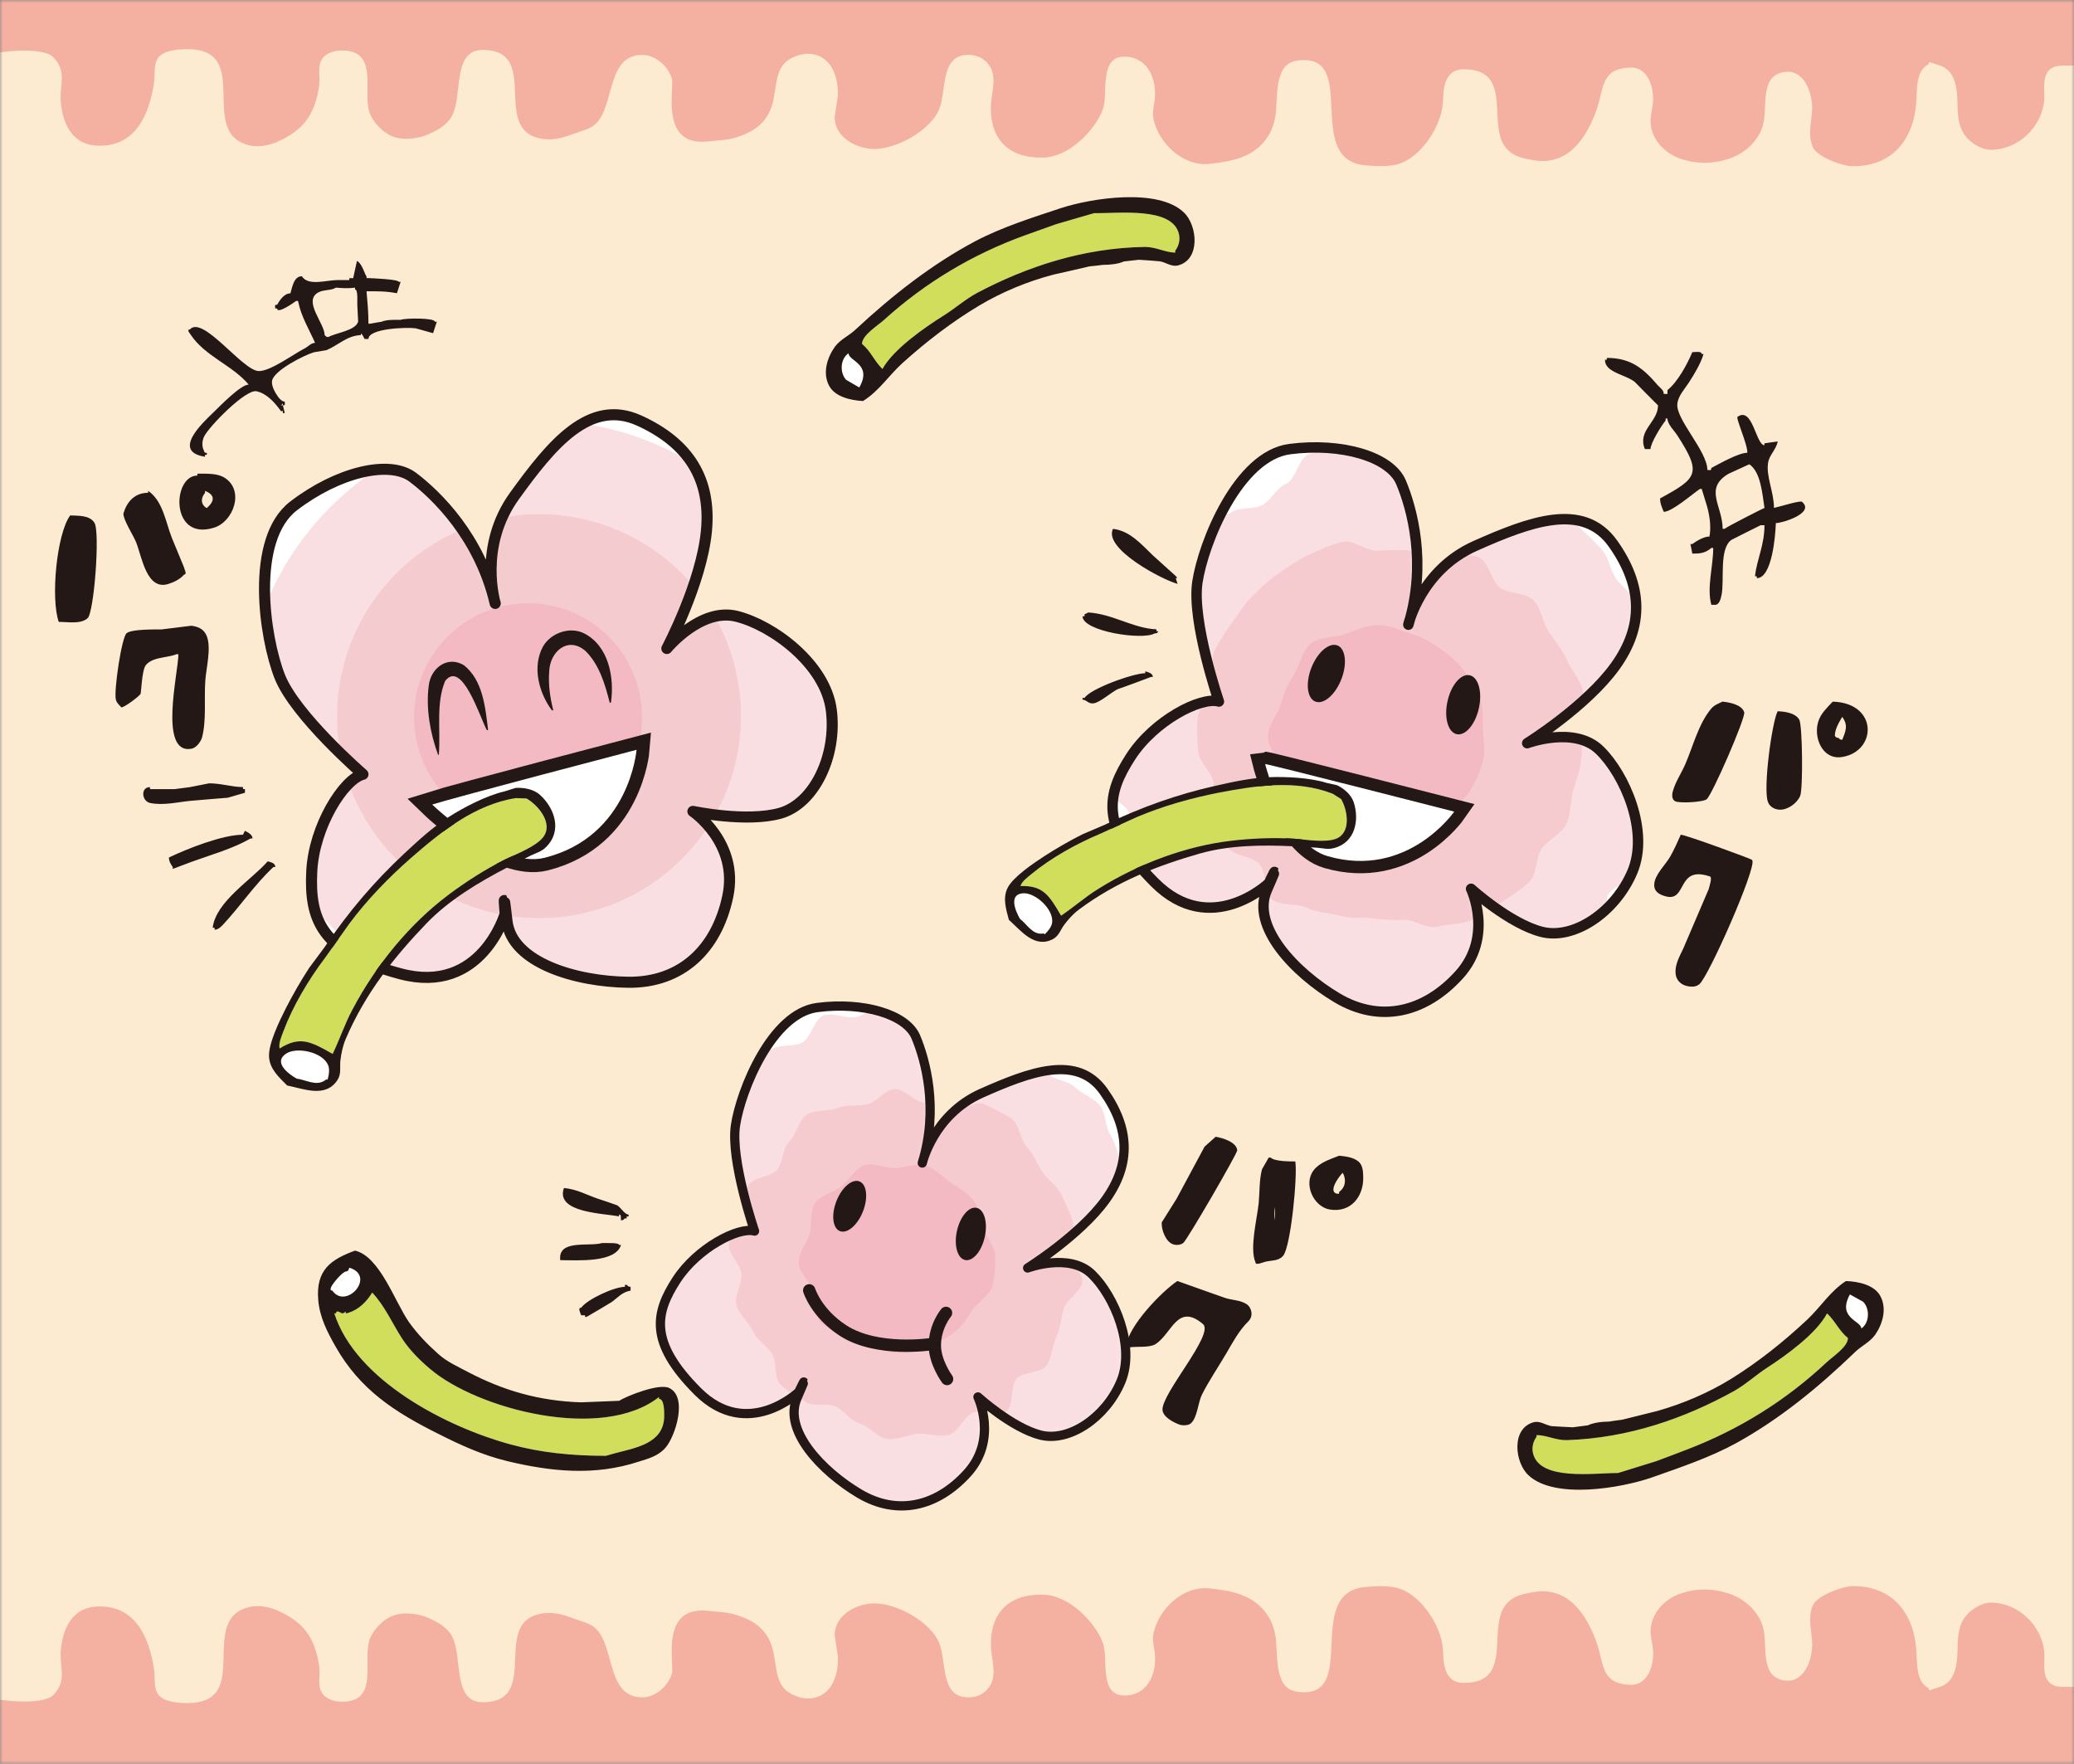 <svg width="354" height="301" viewBox="0 0 354 301" fill="none" xmlns="http://www.w3.org/2000/svg">
<rect x="0" y="0" width="354" height="301" fill="#808080" stroke="none"/>
<mask id="mask0_71_3918" style="mask-type:luminance" maskUnits="userSpaceOnUse" x="0" y="0" width="354" height="301">
<path d="M354 0H0V301H354V0Z" fill="white"/>
</mask>
<g mask="url(#mask0_71_3918)">
<path d="M360.66 -1.31H-8V299.94H360.66V-1.31Z" fill="#FDEBD1"/>
<path fill-rule="evenodd" clip-rule="evenodd" d="M6.21 -4.13C9.07 -3.24 12.72 -3.83 15.92 -3.86C22.79 -3.89 29.93 -3.49 37.03 -3.75C40.89 -3.75 44.81 -3.75 48.69 -3.73C61.99 -3.8 75.2 -3.77 88.22 -3.85C91.16 -3.86 93.72 -3.34 96.67 -3.35C98.56 -4.07 101.38 -3.37 103.48 -3.39C106.5 -3.43 109.53 -3.45 112.55 -3.5C117.76 -3.45 122.8 -3.5 128.11 -3.53C130.37 -3.55 132.64 -3.59 134.9 -3.63C142.27 -3.78 149.35 -3.65 156.63 -3.69V-4.01C159.91 -2.96 164.11 -3.59 167.67 -3.66C168.52 -3.59 169.4 -3.51 170.26 -3.44V-3.76C173.04 -3.77 175.74 -3.14 178.36 -3.15V-3.46C178.8 -3.47 178.69 -3.38 178.68 -3.8C180.74 -3.42 182.87 -3.5 185.17 -3.5C186.3 -4.02 191.01 -3.04 191.01 -3.87C196 -2.92 201.75 -3.61 207.22 -3.64C218.17 -3.7 228.21 -3.44 239.32 -3.48C264.81 -3.3 290.33 -3.12 315.84 -2.95C324.9 -2.88 333.98 -2.81 343.07 -2.74C346.09 -2.56 349.14 -2.38 352.17 -2.2C352.91 -2.2 356.38 -2.45 356.38 -1.87H356.73C356.65 0.4 356.59 2.67 356.53 4.93C356.59 6.46 357.06 8.47 356.38 9.89C355.21 12.33 351.47 10.25 349.8 11.93C348.47 13.28 349.09 15.37 348.91 17.27C348.41 21.7 344.54 25.48 339.95 25.57C338.81 25.59 337.86 25.15 337.01 24.6C332.23 21.49 335.54 16.11 332.87 12.4C332.11 11.36 330.88 11.09 329.78 10.76C329.37 10.63 329.22 10.39 329.22 10.93C326.9 12.14 327.26 15.25 327.06 17.68C326.54 23.9 322.95 28.35 316.33 28.37C314.49 28.39 310.21 26.78 309.46 25.18C308.52 23.21 309.17 20.91 309.3 18.8C309.42 15.85 307.92 11.6 304.34 12.32C300.19 13.15 301.85 18.58 300.82 21.66C299.9 24.38 297.52 26.36 294.89 27.16C292.3 27.95 289.8 28.02 287.2 27.21C284.61 26.42 282.45 24.48 281.84 21.83C281.47 20.22 282.05 18.79 282.15 17.32C282.29 14.77 281.24 11.45 278.31 11.53C273.22 11.64 273.77 15.09 272.57 18.56C270.93 23.27 267.79 28.46 261.6 27.32C260.04 27.03 258.65 26.77 257.49 25.71C253.31 21.96 258.81 11.78 249.79 11.82C248.37 11.84 247.47 12.43 246.9 13.63C246.15 15.18 246.46 17.06 246.11 18.79C245.39 22.3 242.39 26.81 238.75 27.98C237.16 28.48 234.77 28.36 233.02 28.21C222.26 27.24 232.31 8.66 221.27 10.37C217.33 10.97 218.18 16.86 217.67 19.94C217.37 21.64 216.76 23.04 215.62 24.34C213.34 26.97 209.93 27.59 206.39 27.97C201.86 28.43 197.75 24.36 196.88 20.33C196.61 18.99 197.07 17.73 197.13 16.49C197.34 12.93 195.53 9.54 191.73 9.67C187.54 9.87 189.2 16.05 188.24 18.65C186.85 22.37 182.4 26.74 178.19 26.89C172.46 27.08 169.06 24.08 169.12 18.28C169.13 16.5 169.73 14.93 169.54 13.1C169.34 11.08 167.74 9.54 165.76 9.38C160.43 8.96 161.6 15.19 160.36 18.5C158.96 22.23 152.77 25.7 148.69 25.4C145.77 25.18 142.52 23.25 142.45 20.05C142.64 18.84 142.82 17.67 142.99 16.46C143.19 13.19 141.9 9.66 138.53 9.21C137.42 9.08 136.53 9.32 135.64 9.67C131.48 11.28 133.04 15.89 131.24 19.3C130.01 21.63 127.94 22.74 125.58 23.47C124.08 23.93 122.46 23.95 120.83 24.14C116.08 24.64 114.59 21.66 114.64 17.27C114.67 16.09 114.69 14.93 114.74 13.73C114.33 11.56 111.98 9.38 109.69 9.37C103.56 9.31 104.92 17.84 101.78 21.03C100.75 22.06 99.34 22.29 98.05 22.79C96.55 23.34 94.82 23.94 92.94 23.74C83.32 22.69 92.64 8.63 82.46 8.52C77.07 8.44 79.06 16.42 77.08 19.89C76.16 21.46 74.62 22.23 73.11 22.93C71.56 23.6 69.23 23.95 67.42 23.43C65.48 22.85 63.43 20.72 62.95 18.79C62.05 15.23 64.51 8.67 58.49 8.62C57.19 8.58 55.66 9 54.98 10.06C54.11 11.36 54.7 13.07 54.47 14.65C53.72 19.63 51.79 22.22 47.29 24.22C46.06 24.76 44.41 25.12 42.98 24.88C33.22 23.13 43.55 8.33 31.89 8.39C30.32 8.41 28.13 8.57 27.11 9.72C26.16 10.77 26.49 12.71 26.28 14.17C25.46 19.64 23.04 25.23 16.43 24.85C12.4 24.61 10.74 21.24 10.39 17.57C10.07 14.49 11.55 12.32 9.14 9.81C7.33 7.87 -0.03 8.81 -2.44 9.33C-3.14 9.47 -3.39 10.14 -4.1 10.15C-4.43 8.5 -5.6 -1.43 -4.62 -2.66C-4.04 -3.43 -2.87 -3.48 -1.9 -3.48C0.28 -4.59 3.88 -3.46 6.2 -4.17L6.21 -4.13Z" fill="#F4B0A1"/>
<path fill-rule="evenodd" clip-rule="evenodd" d="M-1.89 302.5C-2.86 302.5 -4.04 302.44 -4.61 301.69C-5.6 300.45 -4.42 290.5 -4.09 288.88C-3.39 288.88 -3.14 289.55 -2.43 289.68C-0.02 290.21 7.34 291.14 9.15 289.22C11.56 286.69 10.08 284.51 10.4 281.46C10.75 277.77 12.41 274.41 16.44 274.17C23.05 273.79 25.47 279.39 26.29 284.85C26.5 286.33 26.17 288.25 27.12 289.32C28.13 290.46 30.32 290.64 31.9 290.64C43.56 290.7 33.23 275.92 42.99 274.17C44.41 273.93 46.07 274.28 47.3 274.82C51.8 276.81 53.74 279.39 54.48 284.37C54.71 285.96 54.11 287.66 54.99 288.95C55.67 290.02 57.2 290.44 58.5 290.41C64.52 290.37 62.06 283.8 62.96 280.23C63.44 278.3 65.49 276.18 67.43 275.61C69.24 275.08 71.57 275.42 73.12 276.11C74.64 276.81 76.17 277.57 77.09 279.14C79.07 282.61 77.08 290.57 82.47 290.5C92.65 290.4 83.34 276.34 92.95 275.3C94.84 275.1 96.56 275.69 98.06 276.26C99.35 276.76 100.76 276.98 101.79 278.03C104.93 281.19 103.57 289.74 109.7 289.67C111.98 289.66 114.34 287.46 114.75 285.3C114.7 284.11 114.68 282.93 114.65 281.77C114.61 277.38 116.09 274.4 120.84 274.9C122.48 275.08 124.09 275.11 125.59 275.57C127.95 276.28 130.02 277.42 131.25 279.74C133.05 283.15 131.49 287.75 135.65 289.36C136.53 289.71 137.42 289.97 138.54 289.82C141.91 289.4 143.21 285.86 143 282.59C142.83 281.4 142.65 280.21 142.46 279C142.53 275.79 145.78 273.86 148.7 273.65C152.79 273.34 158.97 276.81 160.37 280.55C161.61 283.86 160.44 290.08 165.77 289.65C167.75 289.5 169.35 287.97 169.55 285.95C169.74 284.11 169.14 282.56 169.13 280.75C169.07 274.96 172.46 271.95 178.2 272.15C182.41 272.3 186.86 276.67 188.25 280.39C189.22 282.99 187.55 289.18 191.74 289.35C195.54 289.5 197.36 286.11 197.14 282.55C197.08 281.29 196.61 280.05 196.89 278.71C197.76 274.67 201.86 270.6 206.4 271.07C209.93 271.44 213.35 272.06 215.63 274.7C216.77 276.01 217.38 277.41 217.68 279.1C218.19 282.18 217.34 288.08 221.28 288.68C232.32 290.39 222.28 271.81 233.03 270.84C234.77 270.67 237.17 270.57 238.76 271.07C242.41 272.23 245.4 276.74 246.12 280.24C246.47 282 246.16 283.88 246.91 285.42C247.48 286.61 248.38 287.2 249.8 287.2C258.82 287.26 253.32 277.09 257.5 273.33C258.66 272.28 260.05 272 261.61 271.73C267.8 270.59 270.94 275.78 272.58 280.49C273.77 283.94 273.22 287.41 278.32 287.53C281.25 287.59 282.3 284.28 282.16 281.72C282.06 280.25 281.49 278.82 281.85 277.24C282.46 274.57 284.62 272.6 287.21 271.84C289.8 271.01 292.3 271.1 294.9 271.89C297.54 272.71 299.91 274.69 300.83 277.4C301.86 280.5 300.2 285.92 304.35 286.75C307.93 287.46 309.43 283.22 309.31 280.26C309.18 278.17 308.53 275.84 309.47 273.9C310.23 272.28 314.51 270.67 316.34 270.68C322.96 270.72 326.55 275.15 327.07 281.38C327.27 283.81 326.92 286.92 329.23 288.13C329.23 288.66 329.38 288.45 329.79 288.3C330.88 287.97 332.12 287.68 332.88 286.67C335.56 282.95 332.24 277.57 337.02 274.47C337.87 273.92 338.82 273.48 339.96 273.49C344.55 273.6 348.42 277.37 348.92 281.8C349.1 283.7 348.48 285.78 349.81 287.14C351.48 288.83 355.22 286.74 356.39 289.17C357.06 290.59 356.59 292.59 356.54 294.16C356.6 296.41 356.66 298.68 356.74 300.94C356.6 300.94 356.51 300.94 356.39 300.94C356.39 301.52 352.93 301.26 352.18 301.28C349.15 301.44 346.1 301.64 343.08 301.82C333.99 301.89 324.92 301.94 315.85 302.03C290.35 302.2 264.83 302.38 239.33 302.58C228.22 302.5 218.18 302.78 207.23 302.72C201.76 302.69 196.01 302 191.02 302.94C191.02 302.13 186.31 303.1 185.18 302.59C182.88 302.59 180.74 302.48 178.69 302.88C178.69 302.47 178.8 302.55 178.37 302.55V302.23C175.75 302.23 173.06 302.85 170.27 302.83V302.51C169.41 302.59 168.53 302.66 167.68 302.75C164.13 302.67 159.93 302.05 156.64 303.09V302.77C149.36 302.72 142.28 302.84 134.91 302.68C132.65 302.68 130.38 302.62 128.12 302.59C122.81 302.57 117.77 302.52 112.56 302.57C109.54 302.53 106.51 302.49 103.49 302.47C101.39 302.45 98.57 303.14 96.68 302.43C93.73 302.42 91.17 302.93 88.23 302.93C75.21 302.85 62 302.88 48.7 302.81C44.82 302.81 40.91 302.81 37.04 302.83C29.94 302.58 22.8 302.98 15.93 302.93C12.73 302.91 9.08 302.33 6.22 303.2C3.89 302.49 0.3 303.64 -1.88 302.53L-1.89 302.5Z" fill="#F4B0A1"/>
</g>
<path fill-rule="evenodd" clip-rule="evenodd" d="M59.63 216.34C59.45 216.73 59.46 216.99 58.98 216.99C58.91 217.04 58.8 217.09 58.73 217.12C58.12 217.45 55.56 220.25 56.72 220.25C59.06 223.6 64.27 217.78 59.63 216.34Z" fill="white"/>
<path fill-rule="evenodd" clip-rule="evenodd" d="M315.75 220.9C313.52 225 317.7 225.37 317.7 226.73C319.09 225.77 319.2 223.38 318.02 222.16C317.28 221.75 316.52 221.33 315.75 220.9Z" fill="white"/>
<path fill-rule="evenodd" clip-rule="evenodd" d="M63.54 220.58C62.56 222.15 61.27 223.48 59.47 224.04C59.07 224.16 58.99 224.24 58.99 223.81C58.74 224.04 58.76 224.13 58.34 224.13C58.03 223.96 57.37 223.51 57.37 224.13H57.06C60.74 235.64 76.37 243.59 87.17 246.51C92.29 247.91 97.67 248.45 103.41 248.45C103.94 248.31 104.47 248.16 104.97 248.01C108.37 247.1 113.14 246.4 113.36 241.96C113.38 241.15 113.45 238.73 112.48 238.73V238.41C102.75 246.07 81.52 240.5 73.45 233.65C71.64 232.14 69.87 230.34 68.62 228.42C66.93 225.79 65.71 222.92 63.53 220.58H63.54Z" fill="#D0DE5C"/>
<path fill-rule="evenodd" clip-rule="evenodd" d="M311.85 224.14C310.05 227.58 304.8 231.36 301.62 233.41C299.71 234.65 297.95 236.28 295.96 237.4C287.54 242.06 277.96 245.42 267.43 245.77C265.52 245.81 264 244.91 262.26 244.91V245.21C261.68 246.01 261.4 247.04 261.68 248.09C262.89 252.74 272.01 251.38 276.19 251.38C278.35 250.71 280.51 250.05 282.67 249.37C284.48 248.7 286.3 248.01 288.11 247.31C296.79 243.97 304.73 239.09 311.78 232.49C312.76 231.55 315.42 229.85 315.42 228.35C313.89 227.11 313.22 225.4 311.84 224.13L311.85 224.14Z" fill="#D0DE5C"/>
<path fill-rule="evenodd" clip-rule="evenodd" d="M60.93 44.53C61.88 45.02 62.34 47.12 62.56 47.12V47.45C63.49 47.47 68.05 47.67 68.05 48.1H68.38C68.18 48.74 67.96 49.39 67.75 50.04C65.82 49.68 64.54 49.71 62.56 49.71C62.72 51.48 62.89 53.29 62.89 55.24H63.19C63.84 55.11 64.5 55.02 65.15 54.9C65.99 54.53 67.35 54.58 68.38 54.58C69.17 54.27 74.22 54.23 74.22 54.9H74.56C74.34 55.57 74.13 56.22 73.92 56.86C72.92 56.59 71.95 56.3 70.95 56.03C69.46 55.82 62.89 56.03 62.89 57.85H62.23C62.09 57.6 61.58 56.47 61.58 57.19C59.28 57.25 57.68 58.94 55.74 59.75C55.02 59.88 54.3 60 53.58 60.12C51.98 60.58 46.69 63.23 46.43 65.02C46.32 65.91 46.95 66.96 47.39 67.62C47.64 68 48.13 68.54 48.6 68.54C48.6 68.97 48.78 69.18 48.28 69.18V68.85C48.17 68.98 48.08 69.09 47.95 69.18H48.28C48.4 69.61 48.5 70.05 48.6 70.5H48.28V70.16H47.95C46.94 68.73 45.5 67.11 43.76 66.77C41.9 66.43 35.74 72.72 34.86 74.46C34.51 75.13 34.41 76.12 34.79 76.87C34.92 77.17 34.84 77.29 35.31 77.29V77.62H34.99V77.95C29.3 77.06 34.51 72.22 36.47 70.34C37.54 69.3 41.09 65.63 42.45 65.63C39.64 62.31 34.99 60.8 32.54 57.11C32.33 56.79 31.82 56.23 32.4 56.23C34.59 53.73 41.29 63.12 44.09 63.32C46.04 63.46 50.18 60.37 52 59.46C52.54 59.2 53.1 58.51 53.78 58.51C52.79 56.28 51.43 54.04 50.94 51.66C50.84 51.3 50.97 51.36 50.54 51.36C50.21 51.61 47.3 53.67 47.3 52.65H46.98C46.98 52.2 46.77 52.01 47.3 52.01C47.76 51.21 48.51 50.06 49.57 50.06C49.86 49.13 50.12 47.14 51.52 47.14C52.63 48.89 55.67 47.79 57.68 47.79H59.62V47.47H60.28C60.49 46.5 60.7 45.52 60.92 44.55L60.93 44.53ZM57.37 49.08C56.45 49.64 55.16 49.39 54.26 49.94C51.73 51.44 55.41 55.19 55.41 57.18C55.71 57.45 55.62 57.51 56.08 57.51C57.31 56.79 60.69 56.44 61.13 54.89C61.09 54.03 61.03 53.19 61 52.31C60.93 51.71 61.17 49.4 60.6 49.4V49.09C59.53 49.24 58.47 49.18 57.37 49.09V49.08ZM288.84 60.1C289.32 60.1 290.45 59.87 290.45 60.42H290.77C290.25 62.13 289.21 63.8 288.25 65.31C287.54 66.4 286.44 67.55 286.3 68.9C285.97 71.52 291.42 76.99 291.42 80.2C291.87 80.2 292.09 80.4 292.09 79.87C293.49 79.13 296.74 77.27 298.24 77.27C298.33 75.87 296.12 71.11 296.61 71.11C299.15 69.35 299.73 75.98 301.16 75.98V75.66C301.91 75.54 302.68 75.44 303.43 75.34C303.16 76.74 302.01 77.63 301.79 78.94C301.4 81.25 302.79 84 302.79 86.68C303.67 86.51 307.64 85.23 307.64 85.7C309.72 87.56 304.27 89.27 303.11 89.27C303.04 91.4 302.46 98.67 299.86 98.67V98.35H299.54C299.9 95.36 301.17 93.01 301.17 89.63H300.52C298.85 90.46 297.2 91.28 295.52 92.14C293.39 93.65 294.36 98.99 293.84 101.55C293.71 102.12 293.49 103.22 292.74 103.22H292.1C291.29 100.26 292.42 96.73 292.42 93.51H292.1C291.06 94.39 290.27 94.48 288.85 94.48C288.75 93.93 288.66 93.42 288.53 92.85H288.85C289.55 92.33 290.83 91.56 291.78 91.56C292.1 89.87 291.79 87.92 291.36 86.39C291.06 85.41 290.77 84.43 290.46 83.44H290.15C288.85 84.32 285.38 87.35 283.98 87.35C283.68 86.63 283.35 85.94 283.35 85.06C289.73 81.59 290.5 80.81 286.31 74.33C285.82 73.55 284.61 72.41 284.61 71.43C284.19 71.43 284.3 71.33 284.3 71.76C283.61 72.57 281.72 75.61 281.72 76.63H280.75C279.44 73.44 283 72.04 283 69.18C281.65 67.83 280.32 66.51 278.99 65.14C277.66 64.16 275.66 63.83 274.53 62.76C274.15 62.38 273.94 61.97 273.94 61.4H274.26V61.08C278.36 61.08 280.5 62.88 282.93 65.72C283.35 66.2 283.98 66.55 283.98 67.23H284.61V66.57C286.36 65.19 288.02 62.09 288.85 60.1H288.84ZM298.58 79.23C297.39 79.77 296.2 80.32 295.02 80.86C290.78 83.38 294.03 86.36 294.03 90.25H294.36C294.7 89.92 301.07 86.68 301.17 86.68C300.8 84.35 300.56 80.55 298.58 79.23ZM33.7 80.84C35.32 80.84 37.08 80.75 38.32 81.52C41.79 83.7 39.85 89.02 36.54 90.05C29.01 92.43 29.37 81.16 33.69 81.16V80.85L33.7 80.84ZM25.27 83.76C27.81 85.46 28.28 89.13 29.33 91.78C30.01 93.44 30.69 95.1 31.38 96.75C31.48 97.17 31.97 98.04 31.44 98.04C30.78 98.82 29.77 99.32 28.82 99.63C25.05 100.91 24.24 95.11 23.24 92.56C22.77 91.37 21.06 88.8 21.06 87.65C21.63 85.7 22.93 84.1 25.28 84.1V83.76H25.27ZM35 83.76V84.1C33.62 85.83 35.32 86.82 35.32 86.69C36.7 85.46 36.68 84.45 35 83.77V83.76ZM11.98 87.96C13.45 88.02 15.3 87.93 16.11 89.2C17.11 90.7 16.06 104.54 14.95 105.51C13.73 106.56 11.63 106.13 10.03 106.13C8.63 102.2 9.66 91.11 11.98 87.96ZM189.96 90.25C192.87 90.6 194.76 92.84 196.77 94.77C198.08 95.95 199.39 97.15 200.69 98.31C200.93 98.58 201.02 98.67 200.69 98.67C200.78 99.01 200.9 99.33 201 99.64C198.5 99.01 188.27 93.65 189.97 90.25H189.96ZM185.74 104.52C189.77 104.77 192.95 106.95 196.77 107.36C197.19 107.4 197.43 107.24 197.43 107.75H197.74C197.47 108.03 197.53 108.09 197.1 108.09C195.05 109.32 184.77 107.75 184.77 105.17C185.2 105.17 185.11 105.28 185.11 104.85C185.32 104.72 185.53 104.65 185.74 104.53V104.52ZM32.72 106.79C33.92 106.97 34.81 107.38 35.29 108.55C36.11 110.62 35.18 114.03 35.04 116.18C34.82 119.47 35.26 122.9 34.48 125.87C34.27 126.6 33.48 127.64 32.68 127.78C27 128.79 30.45 114.71 30.45 111.65H30.12C28.52 112.3 26.08 112.08 24.9 113.5C24.19 114.33 24.11 118.45 23.97 118.45C23.6 118.96 21.24 120.72 20.71 120.72C20.32 120.28 19.87 119.91 19.77 119.35C19.42 117.88 20.76 108.71 21.62 108.05C22.51 107.37 26.18 107.42 27.53 107.42C29.26 107.21 30.99 106.99 32.72 106.78V106.79ZM195.47 114.56C195.96 114.72 196.77 114.88 196.77 115.53H196.45C194.54 116.25 192.63 116.97 190.74 117.63C189.59 118.2 187.78 119.86 186.67 120.03C185.73 120.16 185.49 119.41 184.78 119.41C184.78 118.99 184.68 119.11 185.12 119.11C186.07 117.53 193.45 114.89 195.48 114.89V114.57L195.47 114.56ZM294.03 119.74C295.21 119.86 297.33 120.26 297.71 121.56C297.99 122.44 292.23 135.7 291.29 136.41C290.62 136.91 286.63 137.12 285.9 136.73C285.3 136.37 285.37 135.54 285.55 134.96C286.02 133.33 286.95 132.02 287.62 130.49C288.95 127.46 289.89 123.55 292.05 120.97C292.6 120.3 293.31 120.08 294.02 119.73L294.03 119.74ZM312.83 119.74C320.61 119.98 320.38 128.24 314.41 129.19C311.01 129.74 309.44 125.74 310.39 123.02C310.83 121.72 311.85 120.77 312.83 119.73V119.74ZM303.43 121.38C304.73 121.44 306.42 121.67 307.1 122.8C307.66 123.73 307.76 134.59 307.27 135.8C306.78 137.04 305.17 138.23 303.76 138.18C302.83 138.14 302.03 137.64 301.75 136.83C300.92 134.54 302.42 123.34 303.42 121.37L303.43 121.38ZM314.44 122.34C313.92 123.24 313.18 124.4 313.18 125.59C313.42 125.83 313.43 125.93 313.81 125.93C313.99 126.13 314.08 126.25 314.44 126.25C315.03 124.8 315.49 123.75 314.44 122.35V122.34ZM35.65 133.68C37.78 133.68 39.6 134.32 41.48 134.32C41.48 134.76 41.37 134.66 41.81 134.66V135.29C40.83 135.58 39.85 135.87 38.87 136.14C36.71 136.3 34.57 136.5 32.41 136.68C30.25 136.9 27.87 137.49 25.64 137.04C24.19 136.76 23.94 134.33 25.6 134.33V134.67H29.82C30.68 134.55 31.55 134.45 32.41 134.33C33.48 134.13 34.58 133.91 35.65 133.69V133.68ZM41.81 141.79C42.29 142.03 43.1 142.43 43.1 143.09H42.77C39.61 144.89 36.19 145.81 32.75 147.06C31.66 147.47 30.57 147.87 29.48 148.29V147.96C29.14 147.46 28.83 146.99 28.83 146.34C31.84 144.9 37.92 142.45 41.47 142.45C41.59 142.23 41.69 142.03 41.8 141.79H41.81ZM286.89 142.45C287.79 142.49 298.91 146.58 299.01 146.72C299.05 146.76 299.08 146.81 299.1 146.85C299.73 148.3 291.67 166.6 290.06 167.96C289.69 168.24 289.37 168.37 288.84 168.38C287.35 168.39 286.1 167.59 285.99 166.06C285.88 164.56 286.72 163.14 287.28 161.94C288.74 158.55 290.17 155.17 291.63 151.78C291.75 151.31 292.37 149.55 291.77 149.55C286.15 147.68 288.01 153.93 284.35 152.98C283.29 152.71 282.25 152.18 282.36 150.88C282.42 149.3 284.32 147.52 285.07 146.2C285.76 144.98 286.32 143.72 286.89 142.43V142.45ZM45.7 146.99C46.2 147.14 46.99 147.26 46.99 147.96H46.67C43.42 151 41.01 154.66 38.05 157.82C37.67 158.21 37.23 158.66 36.63 158.66V158.33H36.3C36.85 153.85 42.89 150.19 45.7 146.99ZM207.48 194C208.57 194.16 211.05 194.88 211.18 196.3C211.22 196.81 202.71 211.48 201.97 212.12C201.48 212.5 200.74 212.53 200.19 212.34C198.97 211.89 198.2 209.87 198.29 208.61C199.12 207.28 199.96 205.93 200.81 204.6C202.43 201.61 204.02 198.64 205.6 195.69C206.22 195.13 206.86 194.57 207.48 194.01V194ZM228.55 197.23C229.69 197.35 230.93 197.48 231.83 198.19C232.6 198.83 232.65 199.8 232.68 200.81C232.79 204.18 230.58 207.02 226.94 206.41C224.19 205.92 222.41 202.04 224.23 199.7C225.29 198.35 227.05 197.84 228.55 197.24V197.23ZM216.55 197.55H216.88C217.52 198.21 220.16 198.21 221.09 198.21C221.49 200.69 220.32 212.76 219.01 214.31C218.21 215.24 217.09 215.05 215.97 215.33C215.56 215.41 214.28 216.04 214.28 215.4C213.26 213.04 214.56 207.99 214.84 205.34C215.02 203.33 214.92 201.4 215.4 199.56C215.78 198.89 216.17 198.22 216.54 197.56L216.55 197.55ZM229.19 200.14C228.65 200.61 226.29 203.74 228.56 203.74V203.42C229.67 202.6 229.82 201.33 229.19 200.14ZM96.27 202.74C98.51 202.96 100.11 203.92 102.11 204.59C103.19 204.94 104.26 205.31 105.31 205.68C105.94 206.01 106.62 207.28 107.29 207.28C107.29 207.7 107.39 207.6 106.96 207.6V207.93H106.64C106.36 208.2 106.4 208.25 105.99 208.25C105.93 207.8 106.1 207.27 105.66 207.27V207.59C102.98 207.05 94.72 206.97 96.26 202.73L96.27 202.74ZM217.53 205.99V208.26C217.68 207.54 217.68 206.72 217.53 205.99ZM102.75 212.14C103.37 212.17 105.67 212.01 105.67 212.47H106C105.03 215.55 98.57 215.06 95.63 215.06C95.18 211.45 100.54 212.79 102.75 212.14ZM60.6 213.43C64.82 214.4 67.43 222.24 69.81 225.64C71.2 227.6 72.89 229.35 74.75 231.02C76.33 232.45 78.2 233.24 80.03 234.22C85.83 237.25 91.92 239.09 99.19 239.32C101.34 239.24 103.5 239.15 105.67 239.06C107.05 238.2 112.48 236.05 114.2 236.86C117.47 238.41 115.23 245.14 113.63 247.02C112.35 248.51 110.67 248.92 108.93 249.47C101.5 251.89 94.14 251.17 86.57 249.35C82.3 248.31 78.6 246.61 74.8 244.69C67.4 241 61.43 237.17 57.24 229.74C55.86 227.3 54.57 224.83 54.32 221.86C53.88 216.7 56.52 214.92 60.6 213.43ZM59.63 216.34C59.45 216.73 59.46 216.99 58.98 216.99C58.91 217.04 58.8 217.09 58.73 217.12C58.12 217.45 55.56 220.25 56.72 220.25C59.06 223.6 64.27 217.78 59.63 216.34ZM200.98 218.62C203.69 219.6 206.4 220.54 209.1 221.5C210.35 221.91 211.66 221.85 212.75 222.55C213.21 222.84 213.49 223.33 213.59 223.88C213.69 224.55 213.49 225.08 213.06 225.51C211.5 227.05 210.43 229.04 209.35 230.9C207.95 233.29 206.37 235.59 205.14 238.03C204.5 239.31 204.36 241.96 203.27 242.9C203.17 242.96 203.09 243.02 203 243.08C202.57 243.26 201.85 243.29 201.44 243.16C200.42 242.83 198.52 241.86 198.42 240.63C198.22 237.83 207.36 227.65 205.32 225.95C200.96 222.29 200.04 227.58 197.24 229.38C196.22 230.03 194.13 229.75 192.86 229.93C192.77 229.93 192.67 229.94 192.54 229.96V229.64H192.23C192.64 226.27 198.18 220.49 200.97 218.61L200.98 218.62ZM315.09 218.62C317.27 218.7 319.94 219.3 320.95 221.19C322.13 223.39 321.29 226.04 320.04 227.82C319.09 229.11 317.68 229.7 316.59 230.78C310.31 236.84 303.69 242.22 296.38 246.26C291.9 248.72 286.77 250.44 281.95 252.14C276.71 253.96 265.34 255.93 260.89 251.77C258.54 249.6 257.9 243.79 261.75 242.72C262.85 242.42 263.82 243.22 264.82 243.38C266.01 243.45 267.22 243.53 268.44 243.58C269.28 243.46 270.15 243.36 271.01 243.25C271.95 242.79 273.43 242.61 274.59 242.61C275.35 242.48 276.1 242.39 276.87 242.29C278.87 241.79 280.92 241.29 282.94 240.78C287.36 239.52 291.7 237.65 295.53 235.28C300.12 232.42 304.4 229.02 308.45 225.22C310.84 222.97 312.4 220.33 315.11 218.6L315.09 218.62ZM106.65 219.27H106.97C107.19 219.49 107.25 219.6 107.63 219.6V220.25C106.16 220.52 105.53 221.39 104.41 222.2C103.07 223.01 101.75 223.81 100.4 224.58C100.06 224.72 99.85 224.99 99.85 224.46H99.2C99.06 224.05 98.56 223.17 99.2 223.17C100.22 221.75 104.82 219.61 106.66 219.61V219.28L106.65 219.27ZM63.54 220.58C62.56 222.15 61.27 223.48 59.47 224.04C59.07 224.16 58.99 224.24 58.99 223.81C58.74 224.04 58.76 224.13 58.34 224.13C58.03 223.96 57.37 223.51 57.37 224.13H57.06C60.74 235.64 76.37 243.59 87.17 246.51C92.29 247.91 97.67 248.45 103.41 248.45C103.94 248.31 104.47 248.16 104.97 248.01C108.37 247.1 113.14 246.4 113.36 241.96C113.38 241.15 113.45 238.73 112.48 238.73V238.41C102.75 246.07 81.52 240.5 73.45 233.65C71.64 232.14 69.87 230.34 68.62 228.42C66.93 225.79 65.71 222.92 63.53 220.58H63.54ZM315.75 220.9C313.52 225 317.7 225.37 317.7 226.73C319.09 225.77 319.2 223.38 318.02 222.16C317.28 221.75 316.52 221.33 315.75 220.9ZM311.85 224.14C310.05 227.58 304.8 231.36 301.62 233.41C299.71 234.65 297.95 236.28 295.96 237.4C287.54 242.06 277.96 245.42 267.43 245.77C265.52 245.81 264 244.91 262.26 244.91V245.21C261.68 246.01 261.4 247.04 261.68 248.09C262.89 252.74 272.01 251.38 276.19 251.38C278.35 250.71 280.51 250.05 282.67 249.37C284.48 248.7 286.3 248.01 288.11 247.31C296.79 243.97 304.73 239.09 311.78 232.49C312.76 231.55 315.42 229.85 315.42 228.35C313.89 227.11 313.22 225.4 311.84 224.13L311.85 224.14Z" fill="#231815"/>
<path fill-rule="evenodd" clip-rule="evenodd" d="M146.66 66.14C148.98 62.09 144.8 61.63 144.84 60.28C143.42 61.22 143.28 63.59 144.43 64.83C145.19 65.26 145.92 65.7 146.67 66.13L146.66 66.14Z" fill="white"/>
<path fill-rule="evenodd" clip-rule="evenodd" d="M150.62 62.98C152.49 59.58 157.82 55.89 161.03 53.88C162.96 52.68 164.75 51.08 166.76 50C175.27 45.5 184.9 42.3 195.43 42.14C197.33 42.14 198.84 43.07 200.59 43.12C200.59 43.01 200.59 42.9 200.59 42.79C201.19 42 201.48 40.98 201.22 39.91C200.09 35.25 190.94 36.45 186.77 36.37C184.58 37.01 182.41 37.62 180.26 38.26C178.43 38.9 176.61 39.56 174.78 40.22C166.04 43.41 158.01 48.15 150.86 54.62C149.85 55.54 147.15 57.18 147.13 58.69C148.65 59.96 149.27 61.68 150.62 62.97V62.98Z" fill="#D0DE5C"/>
<path fill-rule="evenodd" clip-rule="evenodd" d="M147.29 68.44C145.12 68.32 142.45 67.69 141.49 65.78C140.34 63.56 141.25 60.92 142.52 59.15C143.48 57.88 144.9 57.31 146.02 56.25C152.4 50.31 159.13 45.06 166.51 41.14C171.03 38.76 176.2 37.14 181.04 35.53C186.3 33.8 197.73 32.03 202.09 36.28C204.4 38.49 204.93 44.32 201.06 45.3C199.95 45.57 199 44.78 198 44.6C196.82 44.5 195.6 44.39 194.4 44.33C193.54 44.42 192.68 44.51 191.82 44.62C190.87 45.07 189.39 45.2 188.24 45.2C187.48 45.31 186.71 45.38 185.95 45.46C183.93 45.94 181.87 46.4 179.83 46.86C175.4 48.02 171.02 49.83 167.15 52.14C162.51 54.91 158.17 58.24 154.04 61.96C151.6 64.19 150.01 66.77 147.28 68.45L147.29 68.44ZM146.66 66.14C148.98 62.09 144.8 61.63 144.84 60.28C143.42 61.22 143.28 63.59 144.43 64.83C145.19 65.26 145.92 65.7 146.67 66.13L146.66 66.14ZM150.62 62.98C152.49 59.58 157.82 55.89 161.03 53.88C162.96 52.68 164.75 51.08 166.76 50C175.27 45.5 184.9 42.3 195.43 42.14C197.33 42.14 198.84 43.07 200.59 43.12C200.59 43.01 200.59 42.9 200.59 42.79C201.19 42 201.48 40.98 201.22 39.91C200.09 35.25 190.94 36.45 186.77 36.37C184.58 37.01 182.41 37.62 180.26 38.26C178.43 38.9 176.61 39.56 174.78 40.22C166.04 43.41 158.01 48.15 150.86 54.62C149.85 55.54 147.15 57.18 147.13 58.69C148.65 59.96 149.27 61.68 150.62 62.97V62.98Z" fill="#231815"/>
<path d="M84.55 103.16C84.55 103.16 81.42 93.54 87.6 84.75C93.78 75.96 100.15 67.89 108.68 71.62C117.21 75.36 121.15 81.47 120.41 90.37C119.67 99.27 113.93 110.46 113.93 110.46C113.93 110.46 119.59 103.35 125.78 104.81C131.97 106.27 141.04 112.76 142.14 120.59C143.25 128.42 139.42 136.59 133.68 138.3C127.95 140.01 118.76 138.19 118.76 138.19C118.76 138.19 126.72 143.43 124.9 152.62C123.08 161.8 117.03 167.47 108.15 167.5C99.26 167.53 88.2 164.47 87.29 157.36C86.37 150.25 86.95 156.1 86.95 156.1C86.95 156.1 83.11 170.07 69.23 166.6C55.35 163.12 53.59 157.2 53.84 149.4C54.09 141.6 59.11 133.5 62.36 132.64C62.36 132.64 50.66 122.78 47.94 116.15C45.22 109.52 42.54 92.83 49.89 87.01C57.25 81.19 66.1 78.85 70.18 81.83C74.26 84.81 81.75 91.92 84.53 103.17L84.55 103.16Z" fill="white"/>
<path d="M84.8 103.09C84.8 103.09 81.67 93.47 87.85 84.68C94.03 75.89 100.4 67.82 108.93 71.55C117.46 75.29 121.4 81.4 120.66 90.3C119.92 99.2 114.18 110.39 114.18 110.39C114.18 110.39 119.84 103.28 126.03 104.74C132.22 106.2 141.29 112.69 142.39 120.52C143.5 128.35 139.67 136.52 133.93 138.23C128.19 139.94 119.01 138.12 119.01 138.12C119.01 138.12 126.97 143.36 125.15 152.55C123.33 161.73 117.29 167.4 108.4 167.43C99.51 167.46 88.45 164.4 87.54 157.29C86.62 150.18 87.2 156.03 87.2 156.03C87.2 156.03 83.36 170 69.48 166.53C55.6 163.05 53.84 157.13 54.09 149.33C54.34 141.53 59.35 133.43 62.61 132.57C62.61 132.57 50.91 122.71 48.19 116.08C45.47 109.45 42.79 92.76 50.14 86.94C57.5 81.12 66.35 78.78 70.43 81.76C74.51 84.74 82 91.85 84.78 103.1L84.8 103.09Z" fill="white"/>
<mask id="mask1_71_3918" style="mask-type:luminance" maskUnits="userSpaceOnUse" x="44" y="70" width="98" height="98">
<path d="M84.28 103.03C84.28 103.03 81.28 93.37 87.58 84.67C93.88 75.96 100.36 67.98 108.84 71.83C117.32 75.68 121.18 81.85 120.32 90.73C119.46 99.62 113.57 110.73 113.57 110.73C113.57 110.73 119.33 103.7 125.49 105.24C131.66 106.78 140.64 113.4 141.64 121.24C142.64 129.08 138.7 137.2 132.94 138.84C127.18 140.47 118.02 138.53 118.02 138.53C118.02 138.53 125.91 143.88 123.97 153.04C122.02 162.2 115.91 167.78 107.02 167.69C98.13 167.6 87.11 164.39 86.29 157.27C85.47 150.15 85.97 156 85.97 156C85.97 156 81.94 169.92 68.11 166.25C54.28 162.58 52.6 156.64 52.96 148.84C53.32 141.04 58.44 133.01 61.7 132.2C61.7 132.2 50.13 122.18 47.5 115.52C44.87 108.86 42.41 92.13 49.85 86.41C57.28 80.69 66.17 78.47 70.21 81.5C74.25 84.54 81.64 91.74 84.27 103.03H84.28Z" fill="white"/>
</mask>
<g mask="url(#mask1_71_3918)">
<path d="M141.07 109.98C147.84 137.03 131.41 164.45 104.36 171.22C77.31 177.99 49.89 161.56 43.12 134.51C36.35 107.46 52.78 80.04 79.83 73.27C106.88 66.5 134.3 82.93 141.07 109.98Z" fill="#F9DFE1"/>
<path opacity="0.65" d="M125.44 113.85C130.06 132.31 118.84 151.03 100.38 155.65C81.92 160.27 63.2 149.05 58.58 130.59C53.96 112.13 65.18 93.41 83.64 88.79C102.1 84.17 120.82 95.39 125.44 113.85Z" fill="#F2C0C5"/>
<path opacity="0.58" d="M109.01 117.68C111.62 128.1 105.29 138.67 94.86 141.28C84.44 143.89 73.87 137.56 71.26 127.13C68.65 116.71 74.98 106.14 85.41 103.53C95.83 100.92 106.4 107.25 109.01 117.68Z" fill="#F3AEBC"/>
</g>
<path d="M84.53 102.97C84.53 102.97 81.53 93.31 87.83 84.61C94.13 75.9 100.61 67.92 109.09 71.77C117.57 75.62 121.43 81.79 120.57 90.67C119.71 99.56 113.82 110.67 113.82 110.67C113.82 110.67 119.58 103.64 125.74 105.18C131.91 106.72 140.89 113.34 141.89 121.18C142.89 129.02 138.95 137.14 133.19 138.78C127.43 140.41 118.27 138.47 118.27 138.47C118.27 138.47 126.16 143.82 124.22 152.98C122.28 162.14 116.16 167.72 107.27 167.63C98.38 167.54 87.36 164.33 86.54 157.21C85.72 150.09 86.22 155.94 86.22 155.94C86.22 155.94 82.19 169.86 68.36 166.19C54.53 162.52 52.85 156.58 53.21 148.78C53.57 140.98 58.69 132.95 61.95 132.14C61.95 132.14 50.38 122.12 47.75 115.46C45.12 108.8 42.66 92.07 50.1 86.35C57.53 80.63 66.42 78.41 70.46 81.45C74.5 84.49 81.89 91.69 84.52 102.98L84.53 102.97Z" stroke="#231815" stroke-width="1.89" stroke-linecap="round" stroke-linejoin="round"/>
<path d="M94.16 121.18C92.01 118.23 90.79 113.87 92.66 110.37C93.95 108.06 97.16 106.89 99.6 108.04C103.9 110.16 104.88 115.6 104.29 119.84C104.27 119.97 104.08 119.98 104.05 119.84C103.27 116.75 102.28 113.44 99.98 111.14C96.99 108.47 93.81 111.19 93.74 114.66C93.57 116.81 93.88 119 94.41 121.1C94.45 121.25 94.23 121.31 94.17 121.17L94.16 121.18Z" fill="#231815"/>
<path d="M83.05 124.51C81.91 122.37 78.84 112.54 75.98 116.21C74.39 120.06 75.22 124.37 74.91 128.68C74.91 128.76 74.87 128.85 74.78 128.84C73.45 125.19 72.66 120.95 73.18 117C73.52 114.03 76.35 111.82 79.19 113.53C82.42 116.1 82.83 120.68 83.3 124.49C83.3 124.65 83.08 124.67 83.05 124.51Z" fill="#231815"/>
<path d="M73.77 137.3C77.37 136.15 108.65 127.96 108.65 127.96C108.65 127.96 107.49 142.75 92.95 146.39C85.15 148.34 73.77 137.3 73.77 137.3Z" stroke="#231815" stroke-width="4.44" stroke-miterlimit="10"/>
<path fill-rule="evenodd" clip-rule="evenodd" d="M73.77 137.3C77.37 136.15 108.65 127.96 108.65 127.96C108.65 127.96 107.49 142.75 92.95 146.39C85.15 148.34 73.77 137.3 73.77 137.3Z" fill="white"/>
<path fill-rule="evenodd" clip-rule="evenodd" d="M50.65 184.08C52.2 184.27 53.94 185.41 55.45 184.39C55.67 184.26 55.66 184.12 55.91 184.27C56.13 183.54 56.32 182.49 56 181.75C55.03 179.52 50.68 178.62 48.86 179.79C46.58 181.26 49.15 183.24 50.65 184.09V184.08Z" fill="white"/>
<path fill-rule="evenodd" clip-rule="evenodd" d="M47.73 178.93C51.22 176.75 53.04 177.74 56.78 179.86C57.93 177.48 58.83 174.8 60.1 172.4C64.28 164.45 70.11 157.55 76.45 152.78C79.5 150.49 82.79 148.38 86.21 146.67C88.08 145.75 91.35 144.54 92.65 142.94C94.55 140.63 91.91 137.43 89.87 136.27C89.27 136.25 88.67 136.23 88.07 136.2C81.04 137.29 75.22 142 70.19 146.38C66.44 149.67 62.7 153.49 59.61 157.65C58.23 159.59 56.86 161.53 55.48 163.47C52.64 167.22 49.97 171.72 48.36 176.03C48.02 176.97 47.54 177.97 47.72 178.92L47.73 178.93Z" fill="#D0DE5C"/>
<path fill-rule="evenodd" clip-rule="evenodd" d="M49.04 185.27C47.66 183.89 46.05 182.48 45.92 180.36C45.79 178.15 47.67 174.29 48.79 172.07C49.97 169.77 51.32 167.41 52.75 165.21C53.61 164.05 54.46 162.9 55.32 161.75C59.52 155.53 63.93 150.39 69.02 145.65C71.46 143.38 73.82 141.2 76.57 139.44C79.12 137.8 83.07 135.75 86.11 135.06C86.74 134.86 87.37 134.66 87.99 134.47C89.27 134.37 91.03 134.64 92.12 135.61C94.64 137.86 96.06 141.78 93.16 144.6C92.4 145.35 91.45 145.59 90.52 146.04C89.22 146.7 87.91 147.36 86.61 148.02C81.73 150.56 76.61 153.6 72.74 157.64C67.42 163.2 62.4 169.37 58.99 177.35C58.5 178.51 58.23 179.83 58.1 181.01C57.97 182.09 58.29 183.23 57.62 184.28C55.6 187.45 51.81 185.8 49.06 185.26L49.04 185.27ZM50.65 184.08C52.2 184.27 53.94 185.41 55.45 184.39C55.67 184.26 55.66 184.12 55.91 184.27C56.13 183.54 56.32 182.49 56 181.75C55.03 179.52 50.68 178.62 48.86 179.79C46.58 181.26 49.15 183.24 50.65 184.09V184.08ZM47.73 178.93C51.22 176.75 53.04 177.74 56.78 179.86C57.93 177.48 58.83 174.8 60.1 172.4C64.28 164.45 70.11 157.55 76.45 152.78C79.5 150.49 82.79 148.38 86.21 146.67C88.08 145.75 91.35 144.54 92.65 142.94C94.55 140.63 91.91 137.43 89.87 136.27C89.27 136.25 88.67 136.23 88.07 136.2C81.04 137.29 75.22 142 70.19 146.38C66.44 149.67 62.7 153.49 59.61 157.65C58.23 159.59 56.86 161.53 55.48 163.47C52.64 167.22 49.97 171.72 48.36 176.03C48.02 176.97 47.54 177.97 47.72 178.92L47.73 178.93Z" fill="#231815"/>
<path d="M240.13 106.18C240.13 106.18 242.27 96.86 251.57 92.73C260.86 88.61 269.96 85.16 275.06 92.35C280.16 99.53 280.38 106.41 275.45 113.27C270.52 120.13 260.42 126.41 260.42 126.41C260.42 126.41 268.47 123.4 272.78 127.59C277.09 131.78 281.29 141.47 278.37 148.36C275.46 155.25 268.37 160.01 262.89 158.61C257.4 157.21 250.84 151.26 250.84 151.26C250.84 151.26 254.75 159.39 248.8 165.95C242.85 172.51 235.19 174.17 227.97 169.87C220.74 165.57 213.26 157.7 215.98 151.49C218.7 145.28 216.32 150.3 216.32 150.3C216.32 150.3 206.4 159.77 196.84 150.19C187.28 140.61 188.73 134.96 192.73 128.75C196.73 122.54 204.74 118.42 207.8 119.3C207.8 119.3 203.11 105.61 204.13 98.91C205.15 92.21 211.1 77.36 219.9 76.22C228.7 75.08 237.02 77.49 238.88 81.89C240.74 86.29 243.35 95.7 240.14 106.19L240.13 106.18Z" fill="white"/>
<path d="M240.36 106.25C240.36 106.25 242.5 96.93 251.8 92.8C261.09 88.68 270.19 85.23 275.29 92.42C280.39 99.6 280.61 106.48 275.68 113.34C270.75 120.2 260.65 126.48 260.65 126.48C260.65 126.48 268.7 123.47 273.01 127.66C277.32 131.85 281.52 141.54 278.6 148.43C275.69 155.32 268.6 160.08 263.12 158.68C257.63 157.28 251.07 151.33 251.07 151.33C251.07 151.33 254.98 159.46 249.03 166.02C243.08 172.58 235.42 174.24 228.2 169.94C220.97 165.64 213.49 157.77 216.21 151.56C218.93 145.35 216.55 150.37 216.55 150.37C216.55 150.37 206.63 159.84 197.07 150.26C187.5 140.68 188.96 135.03 192.96 128.82C196.96 122.61 204.97 118.48 208.03 119.37C208.03 119.37 203.34 105.68 204.36 98.98C205.38 92.28 211.33 77.43 220.13 76.29C228.93 75.15 237.25 77.56 239.11 81.96C240.97 86.36 243.58 95.77 240.37 106.26L240.36 106.25Z" fill="white"/>
<mask id="mask2_71_3918" style="mask-type:luminance" maskUnits="userSpaceOnUse" x="189" y="76" width="91" height="97">
<path d="M240.15 106.53C240.15 106.53 242.29 97.21 251.59 93.08C260.88 88.96 269.98 85.51 275.08 92.7C280.18 99.88 280.4 106.76 275.47 113.62C270.54 120.48 260.44 126.76 260.44 126.76C260.44 126.76 268.49 123.75 272.8 127.94C277.11 132.13 281.31 141.82 278.39 148.71C275.48 155.6 268.39 160.36 262.91 158.96C257.42 157.56 250.86 151.61 250.86 151.61C250.86 151.61 254.77 159.74 248.82 166.3C242.87 172.86 235.21 174.52 227.99 170.22C220.76 165.92 213.28 158.05 216 151.84C218.72 145.63 216.34 150.65 216.34 150.65C216.34 150.65 206.42 160.12 196.86 150.54C187.29 140.96 188.75 135.31 192.75 129.1C196.75 122.89 204.76 118.77 207.82 119.65C207.82 119.65 203.13 105.96 204.15 99.26C205.17 92.56 211.12 77.71 219.92 76.57C228.72 75.43 237.04 77.84 238.9 82.24C240.76 86.64 243.37 96.05 240.16 106.54L240.15 106.53Z" fill="white"/>
</mask>
<g mask="url(#mask2_71_3918)">
<path d="M285.89 139.98C285.39 141.72 283.61 143.24 282.93 144.87C282.25 146.5 279.92 147.49 279.06 149.04C278.2 150.59 275.68 151 274.65 152.45C273.62 153.9 275.01 157.26 273.83 158.58C272.65 159.9 270.93 160.88 269.6 162.06C268.27 163.24 264.84 161.62 263.38 162.65C261.92 163.68 261.04 165.13 259.47 166C257.9 166.87 258.31 171.91 256.65 172.59C254.99 173.27 252.5 172.13 250.78 172.62C249.06 173.11 247.42 174.59 245.65 174.89C243.88 175.19 241.88 174.86 240.09 174.95C238.3 175.04 236.34 175.8 234.54 175.7C232.74 175.6 230.73 175.6 228.95 175.3C227.17 175 226.4 170.46 224.66 169.96C222.92 169.46 221.3 169.28 219.67 168.61C218.04 167.94 215.78 168.61 214.23 167.76C212.68 166.91 211.52 165.4 210.07 164.37C208.62 163.34 208.68 160.68 207.36 159.5C206.04 158.32 201.14 160.68 199.96 159.34C198.78 158 198.5 155.68 197.47 154.22C196.44 152.76 194.48 151.65 193.62 150.09C192.76 148.53 194.12 145.76 193.44 144.11C192.76 142.46 193.21 140.5 192.71 138.78C192.21 137.06 188.67 136.01 188.37 134.24C188.07 132.47 191.11 130.31 191.02 128.52C190.93 126.73 191.83 125.16 191.93 123.37C192.03 121.58 188.74 119.48 189.04 117.7C189.34 115.92 190.96 114.42 191.46 112.68C191.96 110.94 192.79 109.35 193.47 107.72C194.15 106.09 194.81 104.4 195.67 102.85C196.53 101.3 197.82 100 198.85 98.56C199.88 97.12 199.52 94.43 200.7 93.11C201.88 91.79 202.56 89.58 203.89 88.4C205.22 87.22 208.67 88.49 210.13 87.46C211.59 86.43 213.89 87.04 215.46 86.18C217.03 85.32 217.83 83.27 219.48 82.58C221.13 81.89 221.76 77.97 223.48 77.47C225.2 76.97 227.24 76.57 229.01 76.27C230.78 75.97 232.97 78.15 234.76 78.05C236.55 77.95 238.17 80.99 239.96 81.09C241.75 81.19 243.51 79.48 245.29 79.78C247.07 80.08 248.82 79.94 250.56 80.44C252.3 80.94 254.37 80.5 256 81.17C257.63 81.84 260.04 81.43 261.59 82.29C263.14 83.15 262.18 88.05 263.62 89.08C265.06 90.11 268.25 88.84 269.58 90.02C270.91 91.2 272.25 92.49 273.44 93.82C274.63 95.15 274.81 97.29 275.84 98.75C276.87 100.21 278.57 101.23 279.43 102.79C280.29 104.35 281.48 105.82 282.16 107.48C282.84 109.14 282.37 111.2 282.86 112.92C283.35 114.64 285.01 116.11 285.31 117.88C285.61 119.65 286.29 121.48 286.38 123.27C286.47 125.06 284.94 126.89 284.83 128.68C284.72 130.47 287.61 132.73 287.3 134.5C286.99 136.27 286.38 138.25 285.87 139.99L285.89 139.98Z" fill="#F9DFE1"/>
<g opacity="0.65">
<path d="M268.52 134.92C267.98 136.78 268.18 138.95 267.36 140.63C266.54 142.31 264.29 143.26 263.19 144.77C262.09 146.28 262.38 149.22 261.02 150.53C259.66 151.84 257.79 152.96 256.22 154.01C254.65 155.06 252.86 156.26 251.13 157.03C249.4 157.8 247.16 157.68 245.31 158.14C243.46 158.6 241.36 156.83 239.45 156.96C237.54 157.09 235.95 156.93 234.04 156.72C232.13 156.51 230.42 156.8 228.57 156.26C226.71 155.72 224.78 155.76 223.1 154.94C221.42 154.12 218.68 154.66 217.16 153.55C215.64 152.44 216.25 148.79 214.95 147.43C213.65 146.07 210.57 146.15 209.52 144.58C208.47 143.01 207.97 140.98 207.2 139.24C206.43 137.5 207.55 135.22 207.09 133.37C206.63 131.52 204.62 130.03 204.49 128.12C204.36 126.21 204.24 124.27 204.45 122.36C204.66 120.45 206.77 119.06 207.3 117.2C207.84 115.34 206.44 112.81 207.26 111.13C208.08 109.45 209.23 107.69 210.34 106.17C211.45 104.65 212.58 102.84 213.94 101.54C215.3 100.24 216.86 98.75 218.43 97.7C220 96.65 221.77 95.37 223.51 94.61C225.25 93.85 227.25 92.92 229.1 92.47C230.95 92.02 233.29 94.13 235.2 94C237.11 93.87 238.88 93.76 240.79 93.97C242.7 94.18 244.54 94.12 246.4 94.65C248.26 95.19 250.78 94.31 252.45 95.13C254.12 95.95 254.54 99.18 256.05 100.29C257.56 101.4 260.45 101.09 261.75 102.45C263.05 103.81 263.29 106.22 264.34 107.79C265.39 109.36 266.66 110.86 267.43 112.6C268.2 114.34 269.69 115.96 270.15 117.81C270.61 119.66 269.59 121.81 269.72 123.72C269.85 125.63 270.12 127.5 269.92 129.41C269.72 131.32 269.07 133.07 268.53 134.93L268.52 134.92Z" fill="#F2C0C5"/>
</g>
<g opacity="0.58">
<path d="M253.06 130.17C252.51 132.08 251.73 133.73 250.67 135.29C249.61 136.85 247.94 137.76 246.43 138.93C244.92 140.1 243.88 142.06 242.07 142.72C240.26 143.38 238.3 144.2 236.35 144.26C234.4 144.32 232.72 142.72 230.81 142.16C228.9 141.61 226.67 141.88 225.11 140.83C223.55 139.78 221.99 138.27 220.81 136.76C219.63 135.25 219.44 133.1 218.78 131.28C218.12 129.46 216.5 127.74 216.43 125.79C216.36 123.84 218.04 122.11 218.59 120.2C219.14 118.29 219.82 116.65 220.87 115.09C221.92 113.53 222.26 110.96 223.77 109.79C225.28 108.62 227.78 108.87 229.6 108.21C231.42 107.55 233.17 106.73 235.12 106.67C237.07 106.61 238.76 107.52 240.67 108.07C242.58 108.62 244.07 109.49 245.63 110.55C247.19 111.61 248.57 112.75 249.74 114.26C250.91 115.77 251.95 117.24 252.61 119.06C253.27 120.88 253.05 122.64 253.12 124.59C253.19 126.54 253.61 128.26 253.06 130.17Z" fill="#F3AEBC"/>
</g>
</g>
<path d="M240.38 106.6C240.38 106.6 242.52 97.28 251.82 93.15C261.11 89.03 270.21 85.58 275.31 92.77C280.41 99.95 280.63 106.83 275.7 113.69C270.77 120.55 260.67 126.83 260.67 126.83C260.67 126.83 268.72 123.82 273.03 128.01C277.34 132.2 281.54 141.89 278.62 148.78C275.71 155.67 268.62 160.43 263.14 159.03C257.65 157.63 251.09 151.68 251.09 151.68C251.09 151.68 255 159.81 249.05 166.37C243.1 172.93 235.44 174.59 228.22 170.29C220.99 165.99 213.51 158.12 216.23 151.91C218.95 145.7 216.57 150.72 216.57 150.72C216.57 150.72 206.65 160.19 197.09 150.61C187.52 141.03 188.98 135.38 192.98 129.17C196.98 122.96 204.99 118.83 208.05 119.72C208.05 119.72 203.36 106.03 204.38 99.33C205.4 92.63 211.35 77.78 220.15 76.64C228.95 75.5 237.27 77.91 239.13 82.31C240.99 86.71 243.6 96.12 240.39 106.61L240.38 106.6Z" stroke="#231815" stroke-width="1.78" stroke-linecap="round" stroke-linejoin="round"/>
<path d="M215.94 130.39C216.26 130.33 248.22 138.51 248.22 138.51C248.22 138.51 240.24 150.05 226.61 146.11C219.3 144 215.94 130.39 215.94 130.39Z" stroke="#231815" stroke-width="4.2" stroke-miterlimit="10"/>
<path fill-rule="evenodd" clip-rule="evenodd" d="M215.94 130.39C216.26 130.33 248.22 138.51 248.22 138.51C248.22 138.51 240.24 150.05 226.61 146.11C219.3 144 215.94 130.39 215.94 130.39Z" fill="white"/>
<path fill-rule="evenodd" clip-rule="evenodd" d="M174.09 156.81C175.27 157.7 176.15 159.47 177.87 159.34C178.11 159.34 178.17 159.22 178.31 159.46C178.84 158.96 179.49 158.2 179.59 157.44C179.86 155.15 176.73 152.35 174.68 152.44C172.12 152.56 173.27 155.4 174.09 156.81Z" fill="white"/>
<path fill-rule="evenodd" clip-rule="evenodd" d="M174.15 151.21C178.04 151.09 179.06 152.76 181.11 156.27C183.19 154.87 185.19 153.11 187.37 151.75C194.57 147.24 202.63 144.37 210.08 143.49C213.67 143.07 217.36 142.91 220.97 143.14C222.94 143.28 226.18 143.84 228.01 143.15C230.66 142.16 230.03 138.29 228.91 136.37C228.43 136.06 227.95 135.77 227.47 135.46C221.2 133 214.2 134.09 208.01 135.28C203.38 136.19 198.5 137.54 194 139.46C191.95 140.39 189.91 141.33 187.86 142.26C183.75 143.98 179.43 146.38 176.07 149.15C175.35 149.76 174.48 150.34 174.17 151.21H174.15Z" fill="#D0DE5C"/>
<path fill-rule="evenodd" clip-rule="evenodd" d="M172.21 157.01C171.74 155.23 171.09 153.31 171.99 151.51C172.94 149.65 176.31 147.38 178.28 146.09C180.34 144.77 182.56 143.48 184.78 142.37C186.04 141.83 187.28 141.3 188.53 140.77C194.93 137.68 200.97 135.58 207.39 134.12C210.46 133.43 213.43 132.77 216.52 132.64C219.38 132.51 223.59 132.71 226.41 133.6C227.02 133.74 227.62 133.87 228.23 134.01C229.33 134.53 230.63 135.6 231.06 136.91C232.05 139.95 231.34 143.83 227.63 144.75C226.65 145 225.76 144.75 224.79 144.67C223.41 144.59 222.03 144.5 220.65 144.42C215.45 144.18 209.82 144.22 204.73 145.68C197.73 147.69 190.69 150.35 184.11 155.26C183.16 155.98 182.31 156.93 181.64 157.83C181.02 158.65 180.74 159.74 179.7 160.28C176.54 161.91 174.22 158.76 172.23 157.01H172.21ZM174.09 156.81C175.27 157.7 176.15 159.47 177.87 159.34C178.11 159.34 178.17 159.22 178.31 159.46C178.84 158.96 179.49 158.2 179.59 157.44C179.86 155.15 176.73 152.35 174.68 152.44C172.12 152.56 173.27 155.4 174.09 156.81ZM174.15 151.21C178.04 151.09 179.06 152.76 181.11 156.27C183.19 154.87 185.19 153.11 187.37 151.75C194.57 147.24 202.63 144.37 210.08 143.49C213.67 143.07 217.36 142.91 220.97 143.14C222.94 143.28 226.18 143.84 228.01 143.15C230.66 142.16 230.03 138.29 228.91 136.37C228.43 136.06 227.95 135.77 227.47 135.46C221.2 133 214.2 134.09 208.01 135.28C203.38 136.19 198.5 137.54 194 139.46C191.95 140.39 189.91 141.33 187.86 142.26C183.75 143.98 179.43 146.38 176.07 149.15C175.35 149.76 174.48 150.34 174.17 151.21H174.15Z" fill="#231815"/>
<path fill-rule="evenodd" clip-rule="evenodd" d="M247.07 119.67C246.45 122.45 247.15 124.96 248.63 125.29C250.11 125.62 251.81 123.64 252.42 120.86C253.04 118.08 252.34 115.57 250.86 115.24C249.38 114.91 247.68 116.89 247.07 119.67Z" fill="#231815"/>
<path fill-rule="evenodd" clip-rule="evenodd" d="M223.84 113.94C222.8 116.59 223.1 119.18 224.51 119.73C225.92 120.28 227.9 118.59 228.94 115.94C229.98 113.29 229.68 110.7 228.28 110.15C226.87 109.6 224.89 111.29 223.84 113.94Z" fill="#231815"/>
<path d="M157.59 198.63C157.59 198.63 159.49 190.37 167.72 186.72C175.95 183.07 184.01 180.02 188.53 186.38C193.05 192.74 193.24 198.83 188.88 204.9C184.51 210.97 175.57 216.54 175.57 216.54C175.57 216.54 182.7 213.87 186.52 217.59C190.34 221.3 194.05 229.88 191.47 235.98C188.89 242.08 182.62 246.3 177.76 245.06C172.9 243.82 167.09 238.55 167.09 238.55C167.09 238.55 170.55 245.75 165.28 251.56C160.01 257.37 153.23 258.84 146.83 255.03C140.43 251.22 133.81 244.25 136.21 238.75C138.62 233.25 136.52 237.7 136.52 237.7C136.52 237.7 127.74 246.08 119.27 237.6C110.8 229.12 112.09 224.11 115.63 218.61C119.18 213.11 126.27 209.46 128.97 210.24C128.97 210.24 124.81 198.11 125.72 192.18C126.62 186.24 131.89 173.1 139.68 172.09C147.47 171.08 154.84 173.21 156.49 177.11C158.13 181.01 160.45 189.34 157.6 198.63H157.59Z" fill="white"/>
<path d="M157.79 198.69C157.79 198.69 159.69 190.43 167.92 186.78C176.15 183.13 184.21 180.08 188.73 186.44C193.25 192.8 193.44 198.89 189.08 204.96C184.71 211.03 175.77 216.6 175.77 216.6C175.77 216.6 182.9 213.93 186.72 217.65C190.54 221.36 194.25 229.94 191.67 236.04C189.09 242.14 182.82 246.36 177.96 245.12C173.1 243.88 167.29 238.61 167.29 238.61C167.29 238.61 170.75 245.81 165.48 251.62C160.21 257.43 153.43 258.9 147.03 255.09C140.63 251.28 134.01 244.31 136.41 238.81C138.82 233.31 136.71 237.76 136.71 237.76C136.71 237.76 127.93 246.14 119.46 237.66C110.99 229.18 112.27 224.17 115.82 218.67C119.37 213.17 126.46 209.52 129.16 210.3C129.16 210.3 125 198.17 125.91 192.24C126.81 186.3 132.08 173.16 139.87 172.15C147.66 171.14 155.03 173.27 156.68 177.17C158.32 181.07 160.64 189.4 157.79 198.69Z" fill="white"/>
<mask id="mask3_71_3918" style="mask-type:luminance" maskUnits="userSpaceOnUse" x="112" y="171" width="80" height="86">
<path d="M157.21 198.41C157.21 198.41 159.11 190.15 167.34 186.5C175.57 182.85 183.63 179.8 188.15 186.16C192.67 192.52 192.86 198.61 188.5 204.69C184.13 210.76 175.19 216.33 175.19 216.33C175.19 216.33 182.32 213.66 186.14 217.38C189.96 221.09 193.67 229.67 191.09 235.77C188.51 241.87 182.24 246.09 177.38 244.85C172.52 243.61 166.71 238.34 166.71 238.34C166.71 238.34 170.17 245.54 164.9 251.35C159.63 257.16 152.85 258.63 146.45 254.82C140.05 251.01 133.43 244.04 135.83 238.54C138.24 233.04 136.13 237.49 136.13 237.49C136.13 237.49 127.35 245.87 118.88 237.39C110.41 228.91 111.69 223.9 115.24 218.4C118.79 212.9 125.88 209.25 128.58 210.03C128.58 210.03 124.42 197.9 125.33 191.97C126.23 186.03 131.5 172.89 139.29 171.88C147.08 170.87 154.45 173.01 156.1 176.9C157.74 180.8 160.06 189.13 157.21 198.42V198.41Z" fill="white"/>
</mask>
<g mask="url(#mask3_71_3918)">
<path d="M195.07 227.27C194.59 228.93 193.51 230.27 192.86 231.82C192.21 233.37 191.4 234.79 190.56 236.25C189.72 237.71 189.02 239.2 188 240.55C186.98 241.9 186.16 243.38 184.99 244.6C183.82 245.82 181.29 245.36 179.97 246.43C178.65 247.5 178.25 249.51 176.81 250.41C175.37 251.31 175.08 254.37 173.54 255.1C172 255.83 170.6 257.53 168.98 258.07C167.36 258.61 165.32 258.58 163.64 258.92C161.96 259.26 159.86 257.04 158.15 257.18C156.44 257.32 154.84 257.18 153.12 257.11C151.4 257.04 149.82 256.96 148.12 256.68C146.42 256.4 144.3 258.03 142.64 257.55C140.98 257.07 139.99 254.63 138.44 253.98C136.89 253.33 135.05 253.18 133.58 252.34C132.11 251.5 131.04 250.03 129.68 249.02C128.32 248.01 127.14 246.84 125.92 245.67C124.7 244.5 122.09 244.51 121.01 243.19C119.93 241.87 118.02 240.88 117.11 239.44C116.2 238 117.44 235.23 116.71 233.69C115.98 232.15 113.14 231.33 112.59 229.71C112.04 228.09 112.68 225.97 112.33 224.29C111.98 222.61 110.32 220.93 110.18 219.23C110.04 217.53 111.28 215.6 111.35 213.88C111.42 212.16 111.27 210.3 111.54 208.6C111.81 206.9 112.83 205.28 113.31 203.62C113.79 201.96 115.96 200.92 116.61 199.37C117.26 197.82 117.04 195.8 117.88 194.34C118.72 192.88 119.44 191.21 120.46 189.86C121.48 188.51 122.98 187.47 124.16 186.25C125.34 185.03 125.19 182.11 126.5 181.04C127.81 179.97 130.2 180 131.63 179.09C133.06 178.18 135.32 178.69 136.86 177.96C138.4 177.23 138.98 173.82 140.59 173.28C142.2 172.74 144.47 173.91 146.14 173.56C147.81 173.21 149.45 171.58 151.16 171.44C152.87 171.3 154.65 175 156.36 175.07C158.07 175.14 159.76 173.92 161.46 174.2C163.16 174.48 164.43 175.94 166.08 176.42C167.74 176.9 170.04 175.37 171.59 176.03C173.14 176.69 175.13 176.89 176.59 177.74C178.05 178.59 177.6 182.35 178.96 183.37C180.32 184.39 182.34 184.42 183.56 185.6C184.78 186.78 186.67 187.35 187.74 188.67C188.81 189.99 188.58 192.21 189.49 193.64C190.4 195.07 190.66 196.68 191.4 198.22C192.14 199.76 194.02 200.7 194.56 202.32C195.1 203.94 194.72 205.71 195.06 207.38C195.4 209.05 195.65 210.59 195.79 212.3C195.93 214.01 199.14 215.68 199.07 217.4C199 219.12 195.36 220.47 195.09 222.17C194.82 223.87 195.52 225.63 195.04 227.29L195.07 227.27Z" fill="#F9DFE1"/>
<g opacity="0.65">
<path d="M181.57 223.33C181.09 224.97 181.03 226.63 180.3 228.11C179.57 229.59 179.62 231.68 178.63 233.02C177.64 234.36 174.8 234.04 173.59 235.2C172.38 236.36 173.11 239.96 171.71 240.9C170.31 241.84 167.55 240.43 166.01 241.11C164.47 241.79 163.58 244.46 161.94 244.86C160.3 245.26 158.36 244.57 156.68 244.69C155 244.81 153.18 245.77 151.49 245.58C149.8 245.39 148.43 243.44 146.79 242.97C145.15 242.49 144.18 240.8 142.69 240.07C141.2 239.34 138.8 240.19 137.45 239.21C136.1 238.23 134.35 237.46 133.19 236.25C132.03 235.04 132.68 232.37 131.75 230.98C130.82 229.59 129.18 228.7 128.5 227.17C127.82 225.64 126.12 224.37 125.71 222.73C125.3 221.09 126.68 219.16 126.57 217.47C126.46 215.78 124.23 214 124.42 212.31C124.61 210.62 125.29 208.84 125.77 207.2C126.25 205.56 127.02 203.83 127.74 202.34C128.46 200.85 131.76 200.87 132.74 199.53C133.72 198.19 133.52 195.94 134.73 194.78C135.94 193.62 136.31 191.16 137.7 190.23C139.09 189.3 141.45 189.76 142.98 189.08C144.51 188.4 146.37 188.87 148.01 188.47C149.65 188.07 151 185.97 152.69 185.86C154.38 185.75 155.95 187.98 157.64 188.16C159.33 188.34 160.63 188.89 162.28 189.37C163.92 189.85 166.53 187.71 168.01 188.44C169.49 189.17 171.34 189.96 172.69 190.94C174.04 191.92 174.14 194.58 175.29 195.78C176.44 196.98 176.98 198.6 177.91 199.99C178.84 201.38 180.46 202.34 181.14 203.87C181.82 205.4 182.72 206.91 183.13 208.55C183.54 210.19 182.14 212.02 182.26 213.71C182.38 215.4 184.92 217.11 184.74 218.8C184.56 220.49 182.03 221.69 181.56 223.34L181.57 223.33Z" fill="#F2C0C5"/>
</g>
<g opacity="0.58">
<path d="M169.33 219.55C168.84 221.24 166.95 222.15 166.01 223.53C165.07 224.91 164.28 226.28 162.95 227.32C161.62 228.36 160.2 228.98 158.59 229.57C156.98 230.16 155.54 230.86 153.82 230.92C152.1 230.98 150.63 230.47 148.94 229.98C147.25 229.49 145.77 228.99 144.38 228.06C142.99 227.13 140.89 226.7 139.85 225.36C138.81 224.02 139.31 221.78 138.73 220.17C138.15 218.56 136.37 217.19 136.32 215.46C136.27 213.73 137.7 212.22 138.19 210.54C138.68 208.86 138.19 206.68 139.12 205.3C140.05 203.92 142.28 203.5 143.62 202.46C144.96 201.42 145.9 199.46 147.51 198.88C149.12 198.3 151.07 199.41 152.8 199.35C154.53 199.29 156.24 198.44 157.93 198.93C159.62 199.42 160.85 200.82 162.23 201.75C163.61 202.68 165.14 203.56 166.18 204.9C167.22 206.24 167.27 208.05 167.85 209.65C168.43 211.25 169.81 212.64 169.86 214.36C169.91 216.08 169.83 217.85 169.35 219.54L169.33 219.55Z" fill="#F3AEBC"/>
</g>
</g>
<path d="M157.42 198.47C157.42 198.47 159.32 190.21 167.55 186.56C175.78 182.91 183.84 179.86 188.36 186.22C192.88 192.58 193.07 198.67 188.71 204.75C184.34 210.82 175.4 216.39 175.4 216.39C175.4 216.39 182.53 213.72 186.35 217.44C190.17 221.15 193.88 229.73 191.3 235.83C188.72 241.93 182.45 246.15 177.59 244.91C172.73 243.67 166.92 238.4 166.92 238.4C166.92 238.4 170.38 245.6 165.11 251.41C159.84 257.22 153.06 258.69 146.66 254.88C140.26 251.07 133.64 244.1 136.04 238.6C138.45 233.1 136.34 237.55 136.34 237.55C136.34 237.55 127.56 245.93 119.09 237.45C110.62 228.97 111.91 223.96 115.45 218.46C119 212.96 126.09 209.31 128.79 210.09C128.79 210.09 124.63 197.96 125.54 192.03C126.44 186.1 131.71 172.95 139.5 171.94C147.29 170.93 154.66 173.07 156.31 176.96C157.95 180.86 160.27 189.19 157.42 198.48V198.47Z" stroke="#231815" stroke-width="1.58" stroke-linecap="round" stroke-linejoin="round"/>
<path fill-rule="evenodd" clip-rule="evenodd" d="M163.34 210.05C162.79 212.51 163.41 214.74 164.72 215.03C166.03 215.32 167.53 213.57 168.08 211.11C168.63 208.65 168.01 206.42 166.7 206.13C165.39 205.84 163.89 207.59 163.34 210.05Z" fill="#231815"/>
<path fill-rule="evenodd" clip-rule="evenodd" d="M142.77 204.97C141.85 207.31 142.11 209.61 143.36 210.1C144.61 210.59 146.37 209.09 147.29 206.75C148.21 204.41 147.95 202.11 146.7 201.62C145.45 201.13 143.69 202.63 142.77 204.97Z" fill="#231815"/>
<path d="M138.12 220.21C138.12 220.21 139.32 224.11 143.9 227.07C149.68 230.82 158.96 229.39 158.96 229.39" stroke="#231815" stroke-width="2.11" stroke-linecap="round" stroke-linejoin="round"/>
<path d="M161.47 224.06C161.47 224.06 159.57 226.31 159.56 229.57C159.55 232.5 161.65 235.34 161.65 235.34" stroke="#231815" stroke-width="2.11" stroke-linecap="round" stroke-linejoin="round"/>
</svg>
